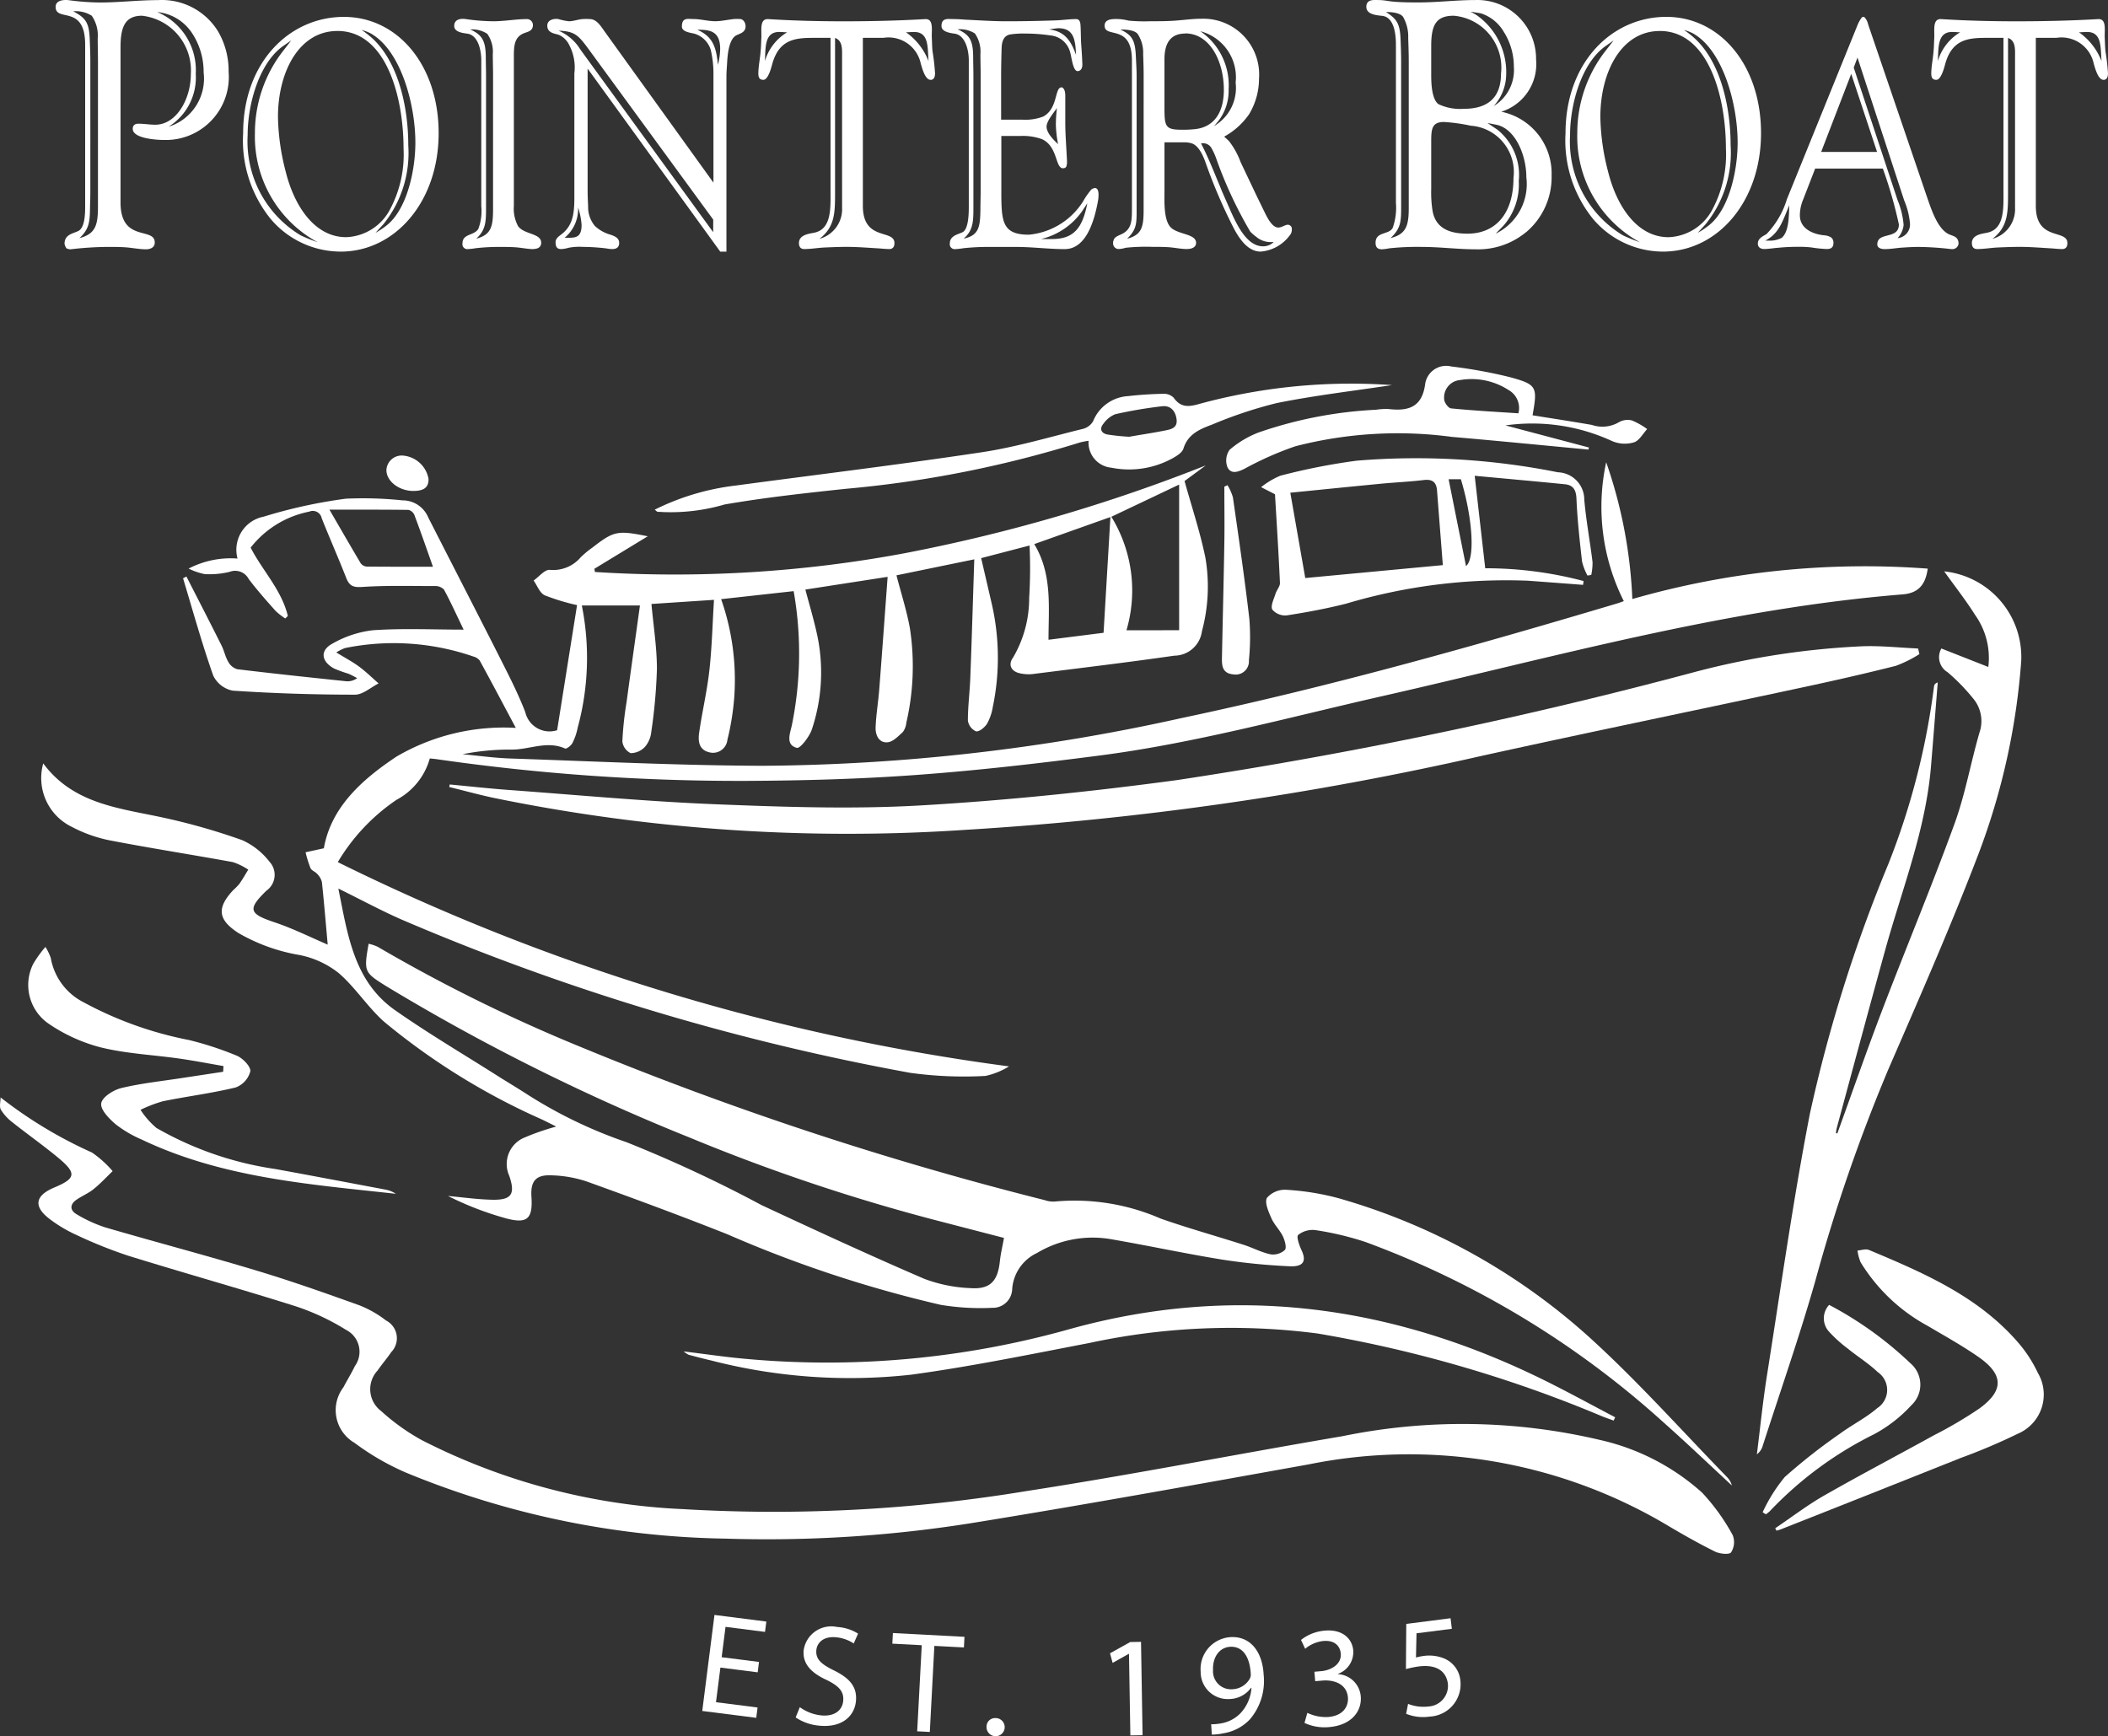 <svg id="Logo" xmlns="http://www.w3.org/2000/svg" xmlns:xlink="http://www.w3.org/1999/xlink" width="101.982" height="84" viewBox="0 0 101.982 84">
  <rect x="0" y="0" width="101.982" height="84" fill="#333333" stroke="none"/>
  <defs>
    <clipPath id="clip-path">
      <rect id="Rectangle_2169" data-name="Rectangle 2169" width="101.982" height="84" fill="#fff"/>
    </clipPath>
  </defs>
  <g id="Group_4805" data-name="Group 4805" clip-path="url(#clip-path)">
    <path id="Path_29561" data-name="Path 29561" d="M9.528,6.773c-.289,0-1.537-.049-1.537-.542,0-.2.145-.246.276-.246.275,0,.551.049.814.049,1.025,0,1.721-1.248,1.721-2.447A2.665,2.665,0,0,0,8.438.761C7.6.761,7.4,1.336,7.4,2.289V9.795c0,1.955,1.656,1.166,1.656,1.939,0,.263-.25.328-.421.328-.342,0-.709-.082-1.051-.1-.263-.016-.538-.016-.814-.016a16.108,16.108,0,0,0-1.787.116.443.443,0,0,1-.2-.049.6.6,0,0,1-.092-.214c0-.46.407-.493.67-.625.354-.181.328-1,.328-1.363V2.174C5.692.187,4.26,1.09,4.26.334c0-.345.433-.345.617-.328A11.893,11.893,0,0,0,6.4.121c.932,0,1.865-.115,2.8-.115a3.188,3.188,0,0,1,2.917,1.511,3.771,3.771,0,0,1,.512,1.955,3.046,3.046,0,0,1-3.1,3.3M6.309,2.979c0-.378-.013-.756-.013-1.133A1.673,1.673,0,0,0,6.007.761,1.419,1.419,0,0,0,5.113.548c.618.328.775.558.8,1.413.013.345.027.673.027,1.018V9.007c0,.3,0,.591-.013.888-.013.772,0,1.149-.512,1.625.762-.2.893-.608.893-1.51Zm4.467-1.495a2.268,2.268,0,0,0-1.6-.9A3.041,3.041,0,0,1,11.039,3.57,2.809,2.809,0,0,1,9.725,6.132,2.44,2.44,0,0,0,11.42,3.5a3.39,3.39,0,0,0-.644-2.02" transform="translate(-1.569 0)" fill="#fff"/>
    <path id="Path_29562" data-name="Path 29562" d="M23.337,12.65a4.443,4.443,0,0,1-3.383-1.577A6.03,6.03,0,0,1,18.62,6.919c0-3.426,2.243-5.625,4.874-5.625,2.6,0,4.584,2.335,4.584,5.625,0,3.336-2.122,5.732-4.741,5.732M19.19,6.919a6.46,6.46,0,0,1,1.358-3.972l.4-.515L20.56,2.7c-1.14.8-1.722,2.759-1.722,4.321A5.3,5.3,0,0,0,21.4,11.862a8.154,8.154,0,0,0,.824.334A5.812,5.812,0,0,1,19.19,6.919m3.989-4.943c-1.867,0-2.874,2-2.874,4.154a11.031,11.031,0,0,0,.363,2.608c.413,1.7,1.407,3.214,2.935,3.214a2.5,2.5,0,0,0,2.134-1.365,5.637,5.637,0,0,0,.643-2.926c0-2.472-.825-5.686-3.2-5.686m1.673.152a2.05,2.05,0,0,0-.5-.2,4.7,4.7,0,0,1,.522.409c1.249,1.152,1.734,3.305,1.734,5.171A5.491,5.491,0,0,1,25.4,11.331l-.376.409a3.728,3.728,0,0,0,.546-.364c.97-.773,1.382-2.638,1.382-4,0-1.835-.691-4.4-2.1-5.246" transform="translate(-6.857 -0.477)" fill="#fff"/>
    <path id="Path_29563" data-name="Path 29563" d="M38.629,12.585c-.3,0-.618-.076-.921-.091-.231-.015-.473-.015-.716-.015a9.99,9.99,0,0,0-1.164.061,3.379,3.379,0,0,1-.388.045.237.237,0,0,1-.255-.273c0-.485.546-.364.764-.7a2.441,2.441,0,0,0,.146-1.107V3.457c0-.515-.158-1.183-.63-1.289-.146-.031-.68-.046-.68-.379,0-.349.352-.365.558-.334a9.879,9.879,0,0,0,1.334.106c.546,0,1.092-.106,1.637-.106a.29.29,0,0,1,.279.288c0,.273-.218.319-.388.379-.57.2-.534.713-.534,1.35v7.02a1.78,1.78,0,0,0,.206.985c.3.409,1.116.334,1.116.8,0,.243-.207.3-.365.3M36.665,4.2c0-.349-.013-.7-.013-1.046a1.5,1.5,0,0,0-.267-.985,1.317,1.317,0,0,0-.824-.212c.57.257.74.546.752,1.3,0,.318.012.622.012.94v6.383c0,.683-.012,1.077-.473,1.5.7-.182.812-.561.812-1.395Z" transform="translate(-12.811 -0.532)" fill="#fff"/>
    <path id="Path_29564" data-name="Path 29564" d="M51.052,2.246c-.34.182-.413.864-.437,1.258-.012.227-.037.485-.037.713v8.491h-.3L43.862,3.853v5.9c0,.258.012.5.024.758a1.429,1.429,0,0,0,.327.955,1.813,1.813,0,0,0,.764.425c.157.061.412.136.412.394,0,.243-.169.3-.339.3a1.588,1.588,0,0,1-.267-.03,9.8,9.8,0,0,0-1.152-.076,2.746,2.746,0,0,0-.7.045,1.427,1.427,0,0,1-.352.061c-.182,0-.267-.091-.267-.334,0-.212.218-.318.339-.425.606-.5.57-1.243.57-2.062V4.08a2.329,2.329,0,0,0-.255-1.38,1.01,1.01,0,0,0-.509-.485c-.206-.061-.546-.091-.546-.44,0-.3.352-.349.534-.318a3.043,3.043,0,0,0,.509.106c.219,0,.449-.091.667-.106a2.533,2.533,0,0,1,.339,0c.34,0,.534.334.74.622l5.25,7.293V4.141a4.972,4.972,0,0,0-.133-1.2,1.175,1.175,0,0,0-.776-.773c-.145-.045-.618-.076-.618-.349,0-.455.291-.364.558-.364.352,0,.7.106,1.055.106.291,0,.618-.076.91-.106a1.868,1.868,0,0,1,.291,0c.145,0,.267.167.267.349,0,.3-.267.349-.449.44m-1.116,8.915L43.922,2.928c-.522-.713-.691-.879-1.467-.91a2.279,2.279,0,0,1,1.055.91l6.427,8.84ZM43.4,10.57a1.8,1.8,0,0,1-.654,1.471c.437-.015.824.076.824-.622a3.354,3.354,0,0,0-.17-.849m5.76-8.6c.728.318.922.788,1.006,1.7a3.281,3.281,0,0,0,.109-.773c0-.895-.546-.925-1.116-.925" transform="translate(-15.434 -0.534)" fill="#fff"/>
    <path id="Path_29565" data-name="Path 29565" d="M66.406,4.4c-.255,0-.4-.531-.473-.788a1.593,1.593,0,0,0-1.807-1.243h-.994V10.5c0,1.728,1.528,1.107,1.528,1.8,0,.2-.1.288-.243.288s-.315-.015-.473-.03c-.533-.03-1.067-.076-1.6-.076-.351,0-.7.015-1.054.03-.328.015-.667.076-.995.076-.157,0-.255-.091-.255-.288,0-.44.57-.455.788-.515.8-.2.74-1.213.74-2.016v-7.4H60.84c-.9,0-1.734.015-2.085,1.243-.061.227-.207.788-.437.788-.169,0-.242-.091-.242-.3,0-.349.085-.728.109-1.076.025-.227.025-.455.037-.682.012-.379-.085-.91.34-.879,1.212.076,2.425.106,3.637.106,1.31,0,2.631-.03,3.941-.106.425-.03.315.515.327.879.012.227.012.455.036.682a10.454,10.454,0,0,1,.121,1.061c0,.182-.06.318-.218.318m-7.312-2.32c-.715,0-.667.713-.7,1.41A2.418,2.418,0,0,1,59.47,2.1c-.121,0-.243-.015-.376-.015m3.032,1.228c0-.394.037-.8-.339-.94v7.4c0,1.031.012,1.728-.752,2.32a1.485,1.485,0,0,0,1.092-1.5Zm3.48-1.228c-.133,0-.255.015-.388.015a3.047,3.047,0,0,1,1.091,1.395c-.048-.7.013-1.41-.7-1.41" transform="translate(-21.388 -0.538)" fill="#fff"/>
    <path id="Path_29566" data-name="Path 29566" d="M79.665,10.314c-.193,1.031-.606,2.274-1.6,2.274-.764,0-1.565-.106-2.353-.106h-1.3a11.108,11.108,0,0,0-1.237.061,3.6,3.6,0,0,1-.4.045.238.238,0,0,1-.267-.273c0-.379.4-.44.618-.546.3-.152.3-.97.3-1.258V3.46c0-.515-.17-1.183-.643-1.289-.157-.03-.678-.061-.678-.379,0-.409.327-.334.57-.334.206,0,.4.015.606.03.654.03,1.31.076,1.964.076q1.219,0,2.437-.045c.315-.015.63-.061.934-.061.121,0,.182.076.206.212.024.167.024.728.037.94.024.334.049.682.06,1.016.013.2-.073.349-.23.349-.231,0-.291-.7-.364-.925a1.083,1.083,0,0,0-.946-.8,8.166,8.166,0,0,0-1.213-.091,4.173,4.173,0,0,0-.752.045c-.279.061-.388.3-.4.652-.013.455-.024.91-.024,1.365V6.326h1.054a2.414,2.414,0,0,0,.982-.152c.74-.394.534-1.456.91-1.411.133.061.158.258.158.41v1.3c0,.622.06,1.274.084,1.9a.73.73,0,0,1-.036.227l-.061.061c-.024,0-.073.015-.1.015-.377,0-.243-1.061-1.019-1.41a2.731,2.731,0,0,0-1.043-.152H75V9.783c0,1.471.036,2.107,1.334,2.107a3.474,3.474,0,0,0,2.716-1.774,4.509,4.509,0,0,1,.3-.409.421.421,0,0,1,.17-.076c.158,0,.182.182.182.334a1.677,1.677,0,0,1-.037.349M74,4.2c0-.349-.012-.7-.012-1.046a1.542,1.542,0,0,0-.267-1,1.343,1.343,0,0,0-.836-.2c.57.258.74.515.752,1.289,0,.318.012.637.012.955v6.383c0,.667-.012,1.107-.473,1.5.728-.152.8-.546.812-1.395,0-.3.012-.622.012-.925Zm4.9,6.565A3.4,3.4,0,0,1,76.925,12.1h.534c1.018,0,1.467-.5,1.7-1.728ZM77.64,6.507c0-.242.024-.5.048-.742-.109.167-.5.621-.5.895,0,.318.364.667.558.849a5.556,5.556,0,0,1-.109-1M77.75,1.9a4.289,4.289,0,0,0-.437.061c.679.076,1.03.455,1.3,1.228C78.586,2.4,78.477,1.9,77.75,1.9" transform="translate(-26.557 -0.535)" fill="#fff"/>
    <path id="Path_29567" data-name="Path 29567" d="M93.54,11.93a1.945,1.945,0,0,1-1.394.773c-.582,0-.982-.531-1.286-1.092A25.788,25.788,0,0,1,89.478,8.4c-.121-.349-.328-.8-.643-.925a1.22,1.22,0,0,0-.4-.06h-.946V9.747c0,.485-.049,1.38.279,1.759s1.25.318,1.25.773c0,.258-.291.3-.449.3-.3,0-.618-.076-.922-.091-.243-.015-.509-.015-.751-.015a9.251,9.251,0,0,0-1.286.045,1.327,1.327,0,0,1-.339.061.271.271,0,0,1-.267-.3.188.188,0,0,1,.025-.121c.024-.152.23-.227.327-.273.582-.243.558-.7.558-1.38V3.454c0-1.8-1.322-1.046-1.322-1.683,0-.364.485-.319.679-.319a2.69,2.69,0,0,1,.485.076,7.987,7.987,0,0,0,1.043.03c.4,0,.812,0,1.212-.03.425-.03.849-.091,1.274-.091a2.7,2.7,0,0,1,2.777,2.9,3.327,3.327,0,0,1-.485,1.728,3.553,3.553,0,0,1-1.2,1.076l.231.212a3.821,3.821,0,0,1,.569,1.032l.8,1.683c.121.243.243.5.363.743.134.273.364.728.655.728.17,0,.328-.136.461-.136a.2.2,0,0,1,.194.227.428.428,0,0,1-.109.3M86.481,4.2c0-.349-.011-.7-.024-1.046a1.655,1.655,0,0,0-.267-.985c-.169-.2-.618-.212-.837-.212.582.273.716.531.752,1.3.012.3.036.637.036.94v6.383c0,.743.024,1.031-.461,1.5.715-.182.8-.576.8-1.395Zm2.013-2.047c-.667,0-1.006.409-1.006,1.243V5.668c0,.955.013,1.138.813,1.138a5.155,5.155,0,0,0,.69-.031c.886-.106,1.37-.788,1.37-1.9,0-1.38-.678-2.729-1.867-2.729m.728-.106a3.174,3.174,0,0,1,1.37,2.82,2.4,2.4,0,0,1-.716,1.774,2.132,2.132,0,0,0,1.055-2.107,2.3,2.3,0,0,0-1.709-2.486m2.728,9.962a1.888,1.888,0,0,1-.315-.273,20.352,20.352,0,0,1-1.649-3.548,2.911,2.911,0,0,0-.207-.455.47.47,0,0,0-.521-.258c.352.682.618,1.365.922,2.093.133.334.279.652.425.985.339.773.836,1.9,1.649,1.9a.714.714,0,0,0,.522-.212,1.1,1.1,0,0,1-.825-.227" transform="translate(-31.153 -0.53)" fill="#fff"/>
    <path id="Path_29568" data-name="Path 29568" d="M112.375,11.225a3.64,3.64,0,0,1-2.457.838c-.854,0-1.721-.115-2.575-.115a12.872,12.872,0,0,0-1.59.066,2.612,2.612,0,0,1-.354.049c-.184,0-.315-.066-.315-.312,0-.558.644-.378.828-.723a2.91,2.91,0,0,0,.157-1.215V2.175c0-.542-.092-1.3-.617-1.4-.21-.033-.815-.033-.815-.443,0-.394.407-.328.617-.328.25,0,.5.066.749.081.394.033.788.033,1.183.033.906,0,1.813-.115,2.719-.115a2.841,2.841,0,0,1,2.944,2.874,2.415,2.415,0,0,1-1.682,2.529A3.049,3.049,0,0,1,113.6,8.5a3.476,3.476,0,0,1-1.222,2.726m-5.715-9.378a1.938,1.938,0,0,0-.25-1.035c-.171-.214-.6-.23-.827-.23.551.345.683.591.709,1.363.013.345.026.69.026,1.035V9.894c0,.8.013,1.133-.512,1.626.723-.181.88-.558.88-1.429V2.979c0-.378-.013-.756-.026-1.133M108.867.762c-.855,0-1.091.443-1.091,1.462V3.636c0,.411.027,1.15.342,1.4a2.464,2.464,0,0,0,1.235.23c.933,0,1.8-.345,1.8-1.708A2.518,2.518,0,0,0,108.867.762m.827,5.322a8.6,8.6,0,0,0-1.3-.181c-.578,0-.618.328-.618.936V9.155a5.6,5.6,0,0,0,.066,1.051c.17.969,1.037,1.1,1.694,1.1,1.353,0,2.22-.969,2.22-2.694a2.248,2.248,0,0,0-2.063-2.529m1.617-4.5a1.984,1.984,0,0,0-1.13-.936c-.171-.033-.328-.049-.5-.082l.263.148a3.372,3.372,0,0,1,1.459,2.94,2.315,2.315,0,0,1-.6,1.478,2.041,2.041,0,0,0,.972-1.905,3.151,3.151,0,0,0-.46-1.642m-.394,4.451-.42-.082.486.328a2.814,2.814,0,0,1,1.025,2.48,3.008,3.008,0,0,1-.749,2.169l-.368.377a2.665,2.665,0,0,0,1.485-2.726c0-1.084-.539-2.365-1.459-2.546" transform="translate(-38.536 -0.001)" fill="#fff"/>
    <path id="Path_29569" data-name="Path 29569" d="M124.608,12.65a4.442,4.442,0,0,1-3.383-1.577,6.028,6.028,0,0,1-1.334-4.155c0-3.426,2.244-5.625,4.875-5.625,2.6,0,4.583,2.335,4.583,5.625,0,3.336-2.122,5.732-4.74,5.732M120.46,6.919a6.457,6.457,0,0,1,1.359-3.972l.4-.515-.388.273c-1.14.8-1.721,2.759-1.721,4.321a5.3,5.3,0,0,0,2.558,4.837,8.1,8.1,0,0,0,.824.334,5.813,5.813,0,0,1-3.032-5.277m3.99-4.943c-1.867,0-2.874,2-2.874,4.154a11.03,11.03,0,0,0,.363,2.608c.413,1.7,1.407,3.214,2.934,3.214a2.5,2.5,0,0,0,2.135-1.365,5.643,5.643,0,0,0,.642-2.926c0-2.472-.824-5.686-3.2-5.686m1.673.152a2.06,2.06,0,0,0-.5-.2,4.632,4.632,0,0,1,.521.409c1.25,1.152,1.734,3.305,1.734,5.171a5.491,5.491,0,0,1-1.213,3.821l-.375.409a3.757,3.757,0,0,0,.545-.364c.97-.773,1.382-2.638,1.382-4,0-1.835-.69-4.4-2.1-5.246" transform="translate(-44.153 -0.477)" fill="#fff"/>
    <path id="Path_29570" data-name="Path 29570" d="M143.978,12.529a14.206,14.206,0,0,0-1.613-.106c-.231,0-.485.015-.715.03-.291.015-.594.076-.9.076-.109,0-.352-.03-.352-.227,0-.637,1.044-.212,1.044-.97a21.094,21.094,0,0,0-.776-2.7h-3.274l-.582,1.5a1.99,1.99,0,0,0-.158.758c0,.7.715.925,1.164.97a.741.741,0,0,1,.352.106.324.324,0,0,1,.109.258c0,.258-.157.3-.327.3a6.116,6.116,0,0,1-.74-.076,5.271,5.271,0,0,0-.691-.03q-.455,0-.91.045c-.231.015-.461.061-.69.061-.134,0-.3-.061-.3-.258,0-.273.267-.364.424-.47a4.154,4.154,0,0,0,.982-1.683l3.419-8.43a1.656,1.656,0,0,1,.206-.364l.061-.031.06.015a.7.7,0,0,1,.182.349l2.886,8.461c.206.591.5,1.455,1.031,1.7.206.091.436.106.46.425a.3.3,0,0,1-.352.288m-9-.409h.146a1.229,1.229,0,0,0,.654-.136c.364-.318.339-1.107.364-1.577-.328.773-.485,1.365-1.164,1.713m4.159-8.066-1.455,3.776h2.705Zm2.558,6.111-2.255-6.9-.182.485,2.122,6.414a3.962,3.962,0,0,1,.291,1.2,1.1,1.1,0,0,1-.291.637.664.664,0,0,0,.594-.758,3.656,3.656,0,0,0-.279-1.076" transform="translate(-49.577 -0.476)" fill="#fff"/>
    <path id="Path_29571" data-name="Path 29571" d="M156.234,4.4c-.255,0-.4-.531-.473-.788a1.593,1.593,0,0,0-1.807-1.243h-.994V10.5c0,1.728,1.527,1.107,1.527,1.8,0,.2-.1.288-.243.288s-.315-.015-.473-.03c-.534-.03-1.067-.076-1.6-.076-.352,0-.7.015-1.055.03-.328.015-.667.076-.994.076-.157,0-.255-.091-.255-.288,0-.44.57-.455.789-.515.8-.2.739-1.213.739-2.016v-7.4h-.727c-.9,0-1.734.015-2.086,1.243-.06.227-.206.788-.437.788-.17,0-.243-.091-.243-.3,0-.349.085-.728.109-1.076.024-.227.024-.455.037-.682.012-.379-.085-.91.339-.879,1.213.076,2.426.106,3.637.106,1.31,0,2.632-.03,3.942-.106.424-.03.315.515.327.879.013.227.013.455.037.682a10.456,10.456,0,0,1,.121,1.061c0,.182-.061.318-.218.318m-7.313-2.32c-.714,0-.666.713-.7,1.41A2.419,2.419,0,0,1,149.3,2.1c-.121,0-.243-.015-.377-.015m3.032,1.228c0-.394.037-.8-.339-.94v7.4c0,1.031.013,1.728-.752,2.32a1.485,1.485,0,0,0,1.091-1.5Zm3.481-1.228c-.134,0-.255.015-.388.015a3.056,3.056,0,0,1,1.091,1.395c-.049-.7.012-1.41-.7-1.41" transform="translate(-54.47 -0.538)" fill="#fff"/>
    <path id="Path_29572" data-name="Path 29572" d="M56.463,126.466l-1.805-.23-.214,1.675,2.012.256-.064.5-2.612-.332.591-4.646,2.509.32-.064.5-1.91-.243-.187,1.468,1.806.229Z" transform="translate(-19.806 -45.554)" fill="#fff"/>
    <path id="Path_29573" data-name="Path 29573" d="M61.138,128.484a2.142,2.142,0,0,0,1.052.4c.617.055,1.006-.238,1.047-.709.039-.436-.189-.708-.8-1.006-.737-.338-1.172-.774-1.114-1.432a1.349,1.349,0,0,1,1.622-1.132,2.13,2.13,0,0,1,1.011.321l-.21.476a1.87,1.87,0,0,0-.866-.3c-.637-.056-.913.3-.942.621-.039.436.226.676.848.982.761.375,1.129.792,1.068,1.476-.064.72-.653,1.3-1.753,1.2a2.417,2.417,0,0,1-1.164-.4Z" transform="translate(-22.444 -45.887)" fill="#fff"/>
    <path id="Path_29574" data-name="Path 29574" d="M69.761,125.663l-1.423-.075.027-.514,3.463.183-.027.514-1.43-.075-.22,4.164-.611-.032Z" transform="translate(-25.168 -46.063)" fill="#fff"/>
    <path id="Path_29575" data-name="Path 29575" d="M75.552,132.011a.411.411,0,0,1,.43-.426.439.439,0,1,1-.43.426" transform="translate(-27.824 -48.46)" fill="#fff"/>
    <path id="Path_29576" data-name="Path 29576" d="M85.926,126.329h-.013l-.779.437-.126-.464.979-.545.521-.009.075,4.517-.591.01Z" transform="translate(-31.307 -46.311)" fill="#fff"/>
    <path id="Path_29577" data-name="Path 29577" d="M92.456,129.6a2.566,2.566,0,0,0,.493-.046,1.709,1.709,0,0,0,.922-.486,1.986,1.986,0,0,0,.534-1.231h-.021a1.323,1.323,0,0,1-1.036.541,1.308,1.308,0,0,1-1.4-1.313,1.548,1.548,0,0,1,1.458-1.682c.923-.047,1.53.673,1.589,1.825a2.856,2.856,0,0,1-.669,2.157,2.254,2.254,0,0,1-1.28.671,2.842,2.842,0,0,1-.56.064Zm.089-2.607a.869.869,0,0,0,.917.913,1.011,1.011,0,0,0,.865-.517.416.416,0,0,0,.044-.225c-.04-.77-.354-1.346-.992-1.313-.521.027-.865.5-.833,1.142" transform="translate(-33.861 -46.175)" fill="#fff"/>
    <path id="Path_29578" data-name="Path 29578" d="M99.942,128.861a2.05,2.05,0,0,0,1.021.2c.782-.069.981-.589.941-.961-.063-.629-.654-.85-1.242-.8l-.339.03-.04-.457.339-.03c.443-.039.984-.316.937-.85-.031-.359-.288-.658-.849-.608a1.664,1.664,0,0,0-.874.376l-.2-.428a2.146,2.146,0,0,1,1.147-.45c.886-.078,1.334.413,1.38.96a1.12,1.12,0,0,1-.737,1.131v.014a1.176,1.176,0,0,1,1.1,1.068c.063.72-.442,1.4-1.521,1.493a2.292,2.292,0,0,1-1.2-.2Z" transform="translate(-36.695 -45.989)" fill="#fff"/>
    <path id="Path_29579" data-name="Path 29579" d="M109.889,124.452l-1.709.217-.026,1.173a2.4,2.4,0,0,1,.361-.075,1.914,1.914,0,0,1,1,.119,1.287,1.287,0,0,1,.787,1.07,1.566,1.566,0,0,1-1.473,1.742,2.208,2.208,0,0,1-1.151-.133l.093-.481a2.018,2.018,0,0,0,.989.126,1,1,0,0,0,.937-1.107c-.08-.578-.519-.943-1.415-.829a4.829,4.829,0,0,0-.614.127l.016-2.186,2.143-.274Z" transform="translate(-39.651 -45.646)" fill="#fff"/>
    <path id="Path_29580" data-name="Path 29580" d="M49.754,72.928c-.971-.251-1.933-.5-2.894-.75a91.749,91.749,0,0,1-12.3-4.1,101.218,101.218,0,0,1-14.708-7.34c-1.044-.654-1.075-.685-.834-2.042a2.188,2.188,0,0,1,.433.144,77.813,77.813,0,0,0,9.812,4.844A163.244,163.244,0,0,0,51.724,71.1a1.254,1.254,0,0,0,.475.07,10.417,10.417,0,0,1,5.136.823c1.323.464,2.676.84,4.012,1.268.438.14.854.366,1.3.461a.845.845,0,0,0,.695-.208c.1-.111,0-.46-.093-.66-.149-.309-.418-.562-.555-.874s-.34-.761-.217-.988a1.149,1.149,0,0,1,.937-.392,12.488,12.488,0,0,1,2.526.408,30.609,30.609,0,0,1,12.243,6.826c2.3,2.1,4.382,4.439,6.558,6.673a.931.931,0,0,1,.229.4c-1.087-1.006-2.156-2.03-3.263-3.013a44.266,44.266,0,0,0-14.461-8.767,14.567,14.567,0,0,0-2.431-.577,1.115,1.115,0,0,0-.828.236c-.094.083.056.507.166.744.241.517.092.8-.565.771a30,30,0,0,1-3.279-.324c-1.772-.286-3.528-.667-5.3-.973a5.24,5.24,0,0,0-3.656.654,2.094,2.094,0,0,0-1.2,1.729.936.936,0,0,1-.97.924,11.8,11.8,0,0,1-2.487-.144,59.151,59.151,0,0,1-10.323-3.415c-2.255-.895-4.531-1.735-6.813-2.557a5.9,5.9,0,0,0-1.678-.294c-.773-.04-1.037.277-.988,1.033.069,1.056-.186,1.322-1.208,1.054A15.269,15.269,0,0,1,22.858,70.9c.719.064,1.438.169,2.157.182.925.016,1.107-.28.805-1.16a1.384,1.384,0,0,1,.673-1.821,11.938,11.938,0,0,1,1.6-.56c-.224-.112-.459-.232-.7-.347a32.657,32.657,0,0,1-7.625-4.723c-.8-.711-1.39-1.66-2.2-2.358a4.454,4.454,0,0,0-1.883-.87,8.824,8.824,0,0,1-2.97-1.068c-.985-.641-1.059-1.206-.248-2.073a3.026,3.026,0,0,0,.3-.306c.154-.221.287-.456.428-.685a3.063,3.063,0,0,0-.746-.365c-1.984-.362-3.979-.67-5.958-1.053a6.726,6.726,0,0,1-1.832-.652,2.622,2.622,0,0,1-1.383-3.07c1.449,1.956,3.651,2.159,5.765,2.614a30.826,30.826,0,0,1,3.864,1.1,3.471,3.471,0,0,1,1.318,1.044.935.935,0,0,1-.151,1.4c-.924.9-.842,1.118.393,1.529.895.3,1.745.727,2.573,1.08-.087-.969-.172-2-.281-3.029a.848.848,0,0,0-.232-.395c-.091-.107-.268-.16-.32-.277a5.9,5.9,0,0,1-.238-.767l.885-.193c.351-2.014,1.89-3.355,3.517-4.438a10.273,10.273,0,0,1,5.769-1.387c-.6-1.125-1.166-2.2-1.749-3.263a.584.584,0,0,0-.305-.19,11.8,11.8,0,0,0-6.21-.409,2.272,2.272,0,0,0-.42.212c.438.269.8.459,1.122.7s.618.529.924.8c-.38.19-.761.544-1.142.543-1.972,0-3.946-.064-5.913-.194a1.331,1.331,0,0,1-.946-.73c-.545-1.548-.984-3.134-1.459-4.707l.163-.085c.569,1.112,1.141,2.222,1.7,3.339.127.254.181.547.325.79a.732.732,0,0,0,.431.355c1.761.213,3.526.4,5.29.584a.781.781,0,0,0,.515-.153c-.143-.073-.282-.155-.431-.215a6.335,6.335,0,0,1-.687-.25c-.629-.342-.692-.883-.07-1.209a5.1,5.1,0,0,1,1.946-.642c1.436-.1,2.883-.03,4.392-.03-.3-.615-.6-1.286-.95-1.936a.57.57,0,0,0-.434-.172c-1.178,0-2.358-.035-3.531.044-.441.03-.619-.062-.769-.446-.379-.967-.8-1.917-1.184-2.884a.437.437,0,0,0-.6-.315,4.759,4.759,0,0,0-2.836,1.742c.571,1.112,1.5,2.052,1.8,3.306l-.125.121a3.157,3.157,0,0,1-.471-.368c-.446-.5-.895-1.008-1.3-1.543a.736.736,0,0,0-.915-.346,4.14,4.14,0,0,1-1.211.111,3.206,3.206,0,0,1-.78-.267,4.423,4.423,0,0,1,2.367-.486,1.63,1.63,0,0,1,1.26-2.025,24.333,24.333,0,0,1,3.979-.871,18.334,18.334,0,0,1,2.742.081,1.339,1.339,0,0,1,1.244.823c1.175,2.308,2.363,4.608,3.532,6.919.414.819.831,1.642,1.163,2.5a1.205,1.205,0,0,0,1.542.879c.316-1.984.641-4.024.964-6.053a10.265,10.265,0,0,1-1.567-.476c-.238-.113-.36-.468-.534-.714.261-.183.532-.532.78-.516a1.748,1.748,0,0,0,1.5-.61,4.55,4.55,0,0,1,.565-.468c1.035-.805,1.211-.843,2.676-.546l-2.582,1.572.027.155a60.621,60.621,0,0,0,15.013-.913,80.881,80.881,0,0,0,14.536-4.242l-1.024.755c.349,1.257.754,2.467,1.008,3.708a8.3,8.3,0,0,1-.168,3.562A1.356,1.356,0,0,1,58,44.758c-2.279.328-4.567.6-6.852.889a1.919,1.919,0,0,1-.609-.033c-.433-.087-.6-.414-.346-.762a5.67,5.67,0,0,0,.781-2.892,22.975,22.975,0,0,0,.018-2.532l-2.341.611c.17.733.331,1.422.49,2.112a11.665,11.665,0,0,1,.071,5.1,2.462,2.462,0,0,1-.276.8c-.112.177-.381.4-.537.367a.674.674,0,0,1-.39-.521c0-.69.091-1.379.117-2.07.072-1.887.128-3.775.192-5.73l-3.764.774c.228.885.5,1.72.652,2.576a12.11,12.11,0,0,1-.176,4.559.876.876,0,0,1-.172.451c-.218.2-.474.469-.735.492-.419.037-.591-.351-.578-.717.021-.608.126-1.213.174-1.821.139-1.782.267-3.565.407-5.467l-3.979.616c.191.723.388,1.381.538,2.049a8.7,8.7,0,0,1-.222,4.71c-.119.359-.566.938-.727.9-.56-.145-.33-.695-.246-1.083a17.322,17.322,0,0,0,.09-6.5l-3.509.388a11.8,11.8,0,0,1,.634,4.761,12.484,12.484,0,0,1-.33,2.042.7.7,0,0,1-.9.6c-.489-.126-.523-.554-.467-.94.144-1.008.381-2,.494-3.014.124-1.107.15-2.224.224-3.416l-3.026.2c.1,1.09.265,2.119.265,3.148a25.976,25.976,0,0,1-.272,3.034,1.325,1.325,0,0,1-.3.723.955.955,0,0,1-.7.312.721.721,0,0,1-.4-.569,16.21,16.21,0,0,1,.2-1.876c.209-1.546.428-3.092.651-4.7H29.332a12.876,12.876,0,0,1-.2,5.912,2.842,2.842,0,0,1-.256.747c-.064.123-.287.293-.357.262-.889-.4-1.755.074-2.632.052a11.552,11.552,0,0,0-2.322.224c.765.071,1.529.181,2.3.207,4.076.136,8.152.339,12.229.353a96.035,96.035,0,0,0,20.257-2.31C65.475,46.274,72.48,44.3,79.458,42.22c.094-.028.184-.068.284-.1a10.161,10.161,0,0,1-.853-6.72,22.906,22.906,0,0,1,1.265,6.618,40.7,40.7,0,0,1,14.291-1.471c-.109.791-.463,1.185-1.212,1.246-8.579.694-16.837,3.032-25.18,4.924-4.553,1.033-9.063,2.277-13.7,2.876-2.927.378-5.864.719-8.808.934-2.723.2-5.459.275-8.19.289A102.277,102.277,0,0,1,22.3,49.765c-.1-.014-.2-.021-.323-.034a3.256,3.256,0,0,1-1.608,2,9.5,9.5,0,0,0-2.843,3.016A103.939,103.939,0,0,0,50,64.63a3.68,3.68,0,0,1-1.138.461,18.886,18.886,0,0,1-3.646-.15A114.518,114.518,0,0,1,20.61,57.525c-1.005-.442-1.973-.966-3.057-1.5.453,2.235.744,4.483,2.745,5.887,1.617,1.134,3.326,2.138,4.995,3.2.414.262.834.513,1.248.776A22.313,22.313,0,0,0,31.5,68.3a64.5,64.5,0,0,1,6.532,3.044c2.6,1.212,5.213,2.421,7.851,3.557a7.067,7.067,0,0,0,2.262.457c.942.067,1.311-.344,1.41-1.291.037-.36.125-.715.2-1.14m8.474-29.4V36.48l-3.279,1.558a6.815,6.815,0,0,1,.731,5.491Zm-7.01-4.169c.881,1.459.692,3.046.69,4.63l2.664-.337c.109-1.838.217-3.668.331-5.6l-3.685,1.309m-34.1-1.671c.514.886,1.008,1.745,1.516,2.6a.4.4,0,0,0,.294.159c1.085.011,2.169.007,3.2.007-.267-.757-.571-1.637-.9-2.509a.418.418,0,0,0-.287-.241c-1.251-.016-2.5-.011-3.823-.011" transform="translate(-1.184 -13.035)" fill="#fff"/>
    <path id="Path_29581" data-name="Path 29581" d="M.027,84.05a21.274,21.274,0,0,0,4.422,2.666,5.191,5.191,0,0,1,1,.9c-.31.3-.6.615-.936.883-.251.2-.565.325-.83.514-.308.22-.3.5.016.685a6.717,6.717,0,0,0,1.382.637c2.426.709,4.872,1.352,7.293,2.082,1.7.511,3.368,1.1,5.036,1.7a5.258,5.258,0,0,1,1.268.727.965.965,0,0,1,.248,1.531c-.2.3-.45.581-.656.885a1.323,1.323,0,0,0,.174,1.968,10.19,10.19,0,0,0,1.98,1.413,30.744,30.744,0,0,0,12.624,3.329,74.853,74.853,0,0,0,16.593-.871c5.116-.789,10.2-1.793,15.3-2.657a28.924,28.924,0,0,1,12.449.177,11.03,11.03,0,0,1,4.954,2.551,9.99,9.99,0,0,1,1.483,2.061.919.919,0,0,1-.081.832c-.088.119-.55.072-.776-.039-.785-.389-1.548-.822-2.3-1.268a24.446,24.446,0,0,0-17.338-2.955c-5.379.966-10.758,1.941-16.152,2.816a62.988,62.988,0,0,1-12.073.78,42.193,42.193,0,0,1-15.481-3.2,12.318,12.318,0,0,1-2.476-1.435,1.829,1.829,0,0,1-.535-2.689c.18-.344.386-.673.553-1.023a1.186,1.186,0,0,0-.428-1.754,11.286,11.286,0,0,0-2.421-1.136c-2.7-.855-5.431-1.617-8.136-2.457A22.2,22.2,0,0,1,3.689,90.7a6.769,6.769,0,0,1-1.26-.746c-.827-.618-.746-1.15.2-1.546,1.035-.433,1.087-.685.215-1.415-.72-.6-1.49-1.141-2.225-1.725a2.276,2.276,0,0,1-.575-.621c-.086-.153-.016-.394-.016-.594" transform="translate(0 -30.954)" fill="#fff"/>
    <path id="Path_29582" data-name="Path 29582" d="M34.431,56.18c.969.09,1.937.2,2.907.269,3.332.244,6.663.557,10,.69,3.28.131,6.576.243,9.847.056,4.145-.238,8.287-.669,12.4-1.223a229.24,229.24,0,0,0,25.07-5.232,38.484,38.484,0,0,1,8.149-1.248c.886-.028,1.776.07,2.664.11.02.09.041.181.062.27a5.861,5.861,0,0,1-1.142.568c-1.5.38-3.01.721-4.523,1.045-5.162,1.107-10.333,2.171-15.489,3.306a154.5,154.5,0,0,1-25.043,3.587,85.15,85.15,0,0,1-22.821-1.558c-.706-.154-1.4-.344-2.106-.517.008-.04.016-.081.024-.122" transform="translate(-12.672 -18.225)" fill="#fff"/>
    <path id="Path_29583" data-name="Path 29583" d="M138.44,70.951c.722-1.991,1.417-3.992,2.173-5.97,1.15-3.008,2.392-5.981,3.494-9.006.521-1.43.783-2.953,1.21-4.42A1.7,1.7,0,0,0,145,49.9a9.525,9.525,0,0,0-1.228-1.26.847.847,0,0,1-.3-1.147l2.271.893a3.581,3.581,0,0,0-.635-2.509c-.463-.736-1.006-1.422-1.5-2.116a4.169,4.169,0,0,1,3.727,4.334,33.056,33.056,0,0,1-2.071,9.346c-1.345,3.521-2.866,6.975-4.367,10.435A82.274,82.274,0,0,0,137.371,78.1c-.766,2.684-1.689,5.323-2.546,7.98a.762.762,0,0,1-.279.4c.16-1.267.287-2.538.486-3.8.669-4.226,1.262-8.466,2.076-12.664A71.434,71.434,0,0,1,140.915,57.9a35.312,35.312,0,0,0,2.2-8.565c.009-.074.033-.146.181-.2-.109,1.355-.214,2.711-.327,4.066-.255,3.061-1.386,5.9-2.2,8.826-.8,2.888-1.577,5.783-2.361,8.675a2.055,2.055,0,0,0-.037.234l.064.022" transform="translate(-49.551 -16.117)" fill="#fff"/>
    <path id="Path_29584" data-name="Path 29584" d="M112.367,40.758a2.8,2.8,0,0,1-.261-.675c-.114-1.01-.227-2.023-.27-3.039-.019-.433-.161-.662-.567-.7-1.452-.145-2.907-.274-4.356-.409.178,1.562.339,2.976.509,4.474a18.5,18.5,0,0,1,4.759.618c-.009.062-.017.123-.026.185-.884-.068-1.768-.134-2.653-.2a27.08,27.08,0,0,0-8.81,1.11c-.946.239-1.908.419-2.872.567a.817.817,0,0,1-.7-.283c-.091-.184.078-.506.156-.761.056-.183.223-.356.215-.529-.063-1.423-.155-2.846-.24-4.288l-.671-.343a3.9,3.9,0,0,1,.927-.553,30.149,30.149,0,0,1,3.7-.728,34.881,34.881,0,0,1,9.728.561,1.321,1.321,0,0,1,1.279,1.325c.088,1.012.278,2.015.4,3.024a2.772,2.772,0,0,1-.063.618l-.193.031M97.992,36.752q.387,2.207.724,4.13l6.655-.625c-.092-1.188-.187-2.4-.281-3.616-.032-.406-.232-.551-.647-.5-.687.083-1.38.112-2.068.178-1.473.142-2.945.292-4.383.435m8.5,3.549c.431-.328.346-2.234-.248-4.2h-.593q.419,2.1.841,4.2" transform="translate(-35.569 -12.915)" fill="#fff"/>
    <path id="Path_29585" data-name="Path 29585" d="M52.356,102.2c1.057.129,2,.27,2.943.355a43.332,43.332,0,0,0,15.688-1.422c7.975-2.23,15.629-1.179,22.989,2.454,1.162.574,2.3,1.2,3.445,1.8l-.074.159c-.181-.067-.365-.13-.544-.2a62.429,62.429,0,0,0-13.767-4.011,32.447,32.447,0,0,0-11.066.46c-2.859.549-5.717,1.137-8.6,1.53a26.849,26.849,0,0,1-9.648-.678c-.378-.087-.752-.186-1.126-.285a1.335,1.335,0,0,1-.243-.164" transform="translate(-19.282 -36.815)" fill="#fff"/>
    <path id="Path_29586" data-name="Path 29586" d="M135.954,109.179c.786-.531,1.544-1.112,2.365-1.582,1.752-1,3.541-1.938,5.308-2.914a20.436,20.436,0,0,0,2.207-1.3c1.193-.873,1.171-1.642-.054-2.495-.785-.546-1.627-1.012-2.452-1.5a8.618,8.618,0,0,1-3.247-3.082,2.246,2.246,0,0,1-.148-.563c.187-.013.4-.093.555-.028,2.639,1.107,5.272,2.237,7.207,4.469a6.339,6.339,0,0,1,.962,1.478,2.059,2.059,0,0,1-.977,2.949,28.749,28.749,0,0,1-2.756,1.169q-4.343,1.734-8.694,3.45c-.069.028-.143.045-.214.067l-.063-.114" transform="translate(-50.07 -35.239)" fill="#fff"/>
    <path id="Path_29587" data-name="Path 29587" d="M85.813,29.456c-1.881.285-3.742.5-5.571.869a20.882,20.882,0,0,0-3.125,1.039c-.58.217-1.171.45-1.39,1.159-.061.2-.326.361-.533.477a4.359,4.359,0,0,1-2.958.452,1.217,1.217,0,0,1-1.1-1.3,3.383,3.383,0,0,0-.419.08A54.152,54.152,0,0,1,59.4,34.473c-1.963.208-3.93.423-5.873.759a9.263,9.263,0,0,1-3,.366c-.08-.012-.164,0-.244-.015-.032,0-.058-.041-.136-.1a11.87,11.87,0,0,1,3.9-1.165c3.977-.534,7.962-1.016,11.929-1.614,1.645-.248,3.256-.73,4.877-1.128a.8.8,0,0,0,.5-.368,1.946,1.946,0,0,1,1.7-1.219c.564-.066,1.133-.1,1.7-.112a.666.666,0,0,1,.5.19c.413.591.905.388,1.444.245a27.982,27.982,0,0,1,9.107-.857m-12.7,2.5c.564-.1,1.145-.185,1.721-.3.3-.059.631-.123.566-.562-.059-.4-.3-.66-.7-.613a21.648,21.648,0,0,0-2.265.385,1.27,1.27,0,0,0-.56.445c-.218.25-.131.474.184.537a10.338,10.338,0,0,0,1.052.108" transform="translate(-18.472 -10.824)" fill="#fff"/>
    <path id="Path_29588" data-name="Path 29588" d="M11.612,78.289c-.709-.122-1.417-.26-2.129-.362-1.27-.181-2.569-.237-3.807-.542A8.02,8.02,0,0,1,3.1,76.2a2.275,2.275,0,0,1-.685-2.864A5.717,5.717,0,0,1,3,72.525a2.481,2.481,0,0,1,.26.537A2.975,2.975,0,0,0,4.842,75.2a17.78,17.78,0,0,0,5.1,1.828,16.015,16.015,0,0,1,2.317.759c.291.123.682.526.654.757a1.143,1.143,0,0,1-.708.78c-1.16.281-2.352.43-3.524.668a6.764,6.764,0,0,0-1.08.414,3.987,3.987,0,0,0,.768.876,16.215,16.215,0,0,0,5.747,1.987c1.785.325,3.567.665,5.349,1a1.337,1.337,0,0,1,.488.2c-4.188-.461-8.406-.77-12.294-2.624A5.685,5.685,0,0,1,6.4,81.107c-.317-.27-.747-.709-.7-1.014s.591-.648.973-.74c.967-.233,1.965-.335,2.95-.488.658-.1,1.317-.2,1.976-.3.005-.093.011-.185.016-.277" transform="translate(-0.803 -26.71)" fill="#fff"/>
    <path id="Path_29589" data-name="Path 29589" d="M107.408,30.9l4.049,1.073-.024.1c-2.2-.206-4.4-.426-6.606-.614a19.791,19.791,0,0,0-7.577.455,15.757,15.757,0,0,0-2.445,1.081c-.339.171-.668.279-.837-.071a.9.9,0,0,1,.105-.841,4.782,4.782,0,0,1,1.4-.837,20.351,20.351,0,0,1,5.68-1.1,3.2,3.2,0,0,1,.609-.035c.962.111,1.631-.08,1.776-1.239a1.026,1.026,0,0,1,1.258-.82,23.542,23.542,0,0,1,2.815.511c1.339.363,1.363.466,1.118,1.851.956.154,1.915.3,2.87.466a1.579,1.579,0,0,0,1.286-.119.86.86,0,0,1,.645-.1,3.479,3.479,0,0,1,.744.42c-.21.224-.386.565-.641.642a1.553,1.553,0,0,1-1.061-.063,9.219,9.219,0,0,0-5.162-.756m.634-.586a1,1,0,0,0-.483-1.131,3.286,3.286,0,0,0-2.333-.479.847.847,0,0,0-.775.934c.005.156.2.426.332.438,1.085.107,2.173.166,3.259.238" transform="translate(-34.586 -10.321)" fill="#fff"/>
    <path id="Path_29590" data-name="Path 29590" d="M138.209,99.944a17.541,17.541,0,0,1,3.927,2.822,1.358,1.358,0,0,1,.045,2.032,6.783,6.783,0,0,1-1.817,1.409,17.843,17.843,0,0,0-5.035,3.721,1.607,1.607,0,0,1-.185.146l-.157-.1a7.85,7.85,0,0,1,1.067-1.7,27.752,27.752,0,0,1,2.673-2.1c.587-.433,1.257-.763,1.805-1.237a1.047,1.047,0,0,0,.022-1.744c-.438-.419-.965-.744-1.438-1.128a6.582,6.582,0,0,1-.943-.856.956.956,0,0,1,.036-1.273" transform="translate(-49.713 -36.808)" fill="#fff"/>
    <path id="Path_29591" data-name="Path 29591" d="M93.85,37.162a2.389,2.389,0,0,1,.262.594c.28,1.953.565,3.907.793,5.867a11.114,11.114,0,0,1-.021,2.008.64.64,0,0,1-.756.682c-.516-.044-.556-.4-.548-.788.037-1.855.085-3.71.116-5.565.015-.91,0-1.819,0-2.729l.151-.069" transform="translate(-34.464 -13.686)" fill="#fff"/>
    <path id="Path_29592" data-name="Path 29592" d="M30.376,34.891a1.37,1.37,0,0,1,1.253,1.126c.017.471-.306.574-.68.586-.728.024-1.373-.473-1.356-1.027a.74.74,0,0,1,.783-.685" transform="translate(-10.898 -12.85)" fill="#fff"/>
  </g>
</svg>
